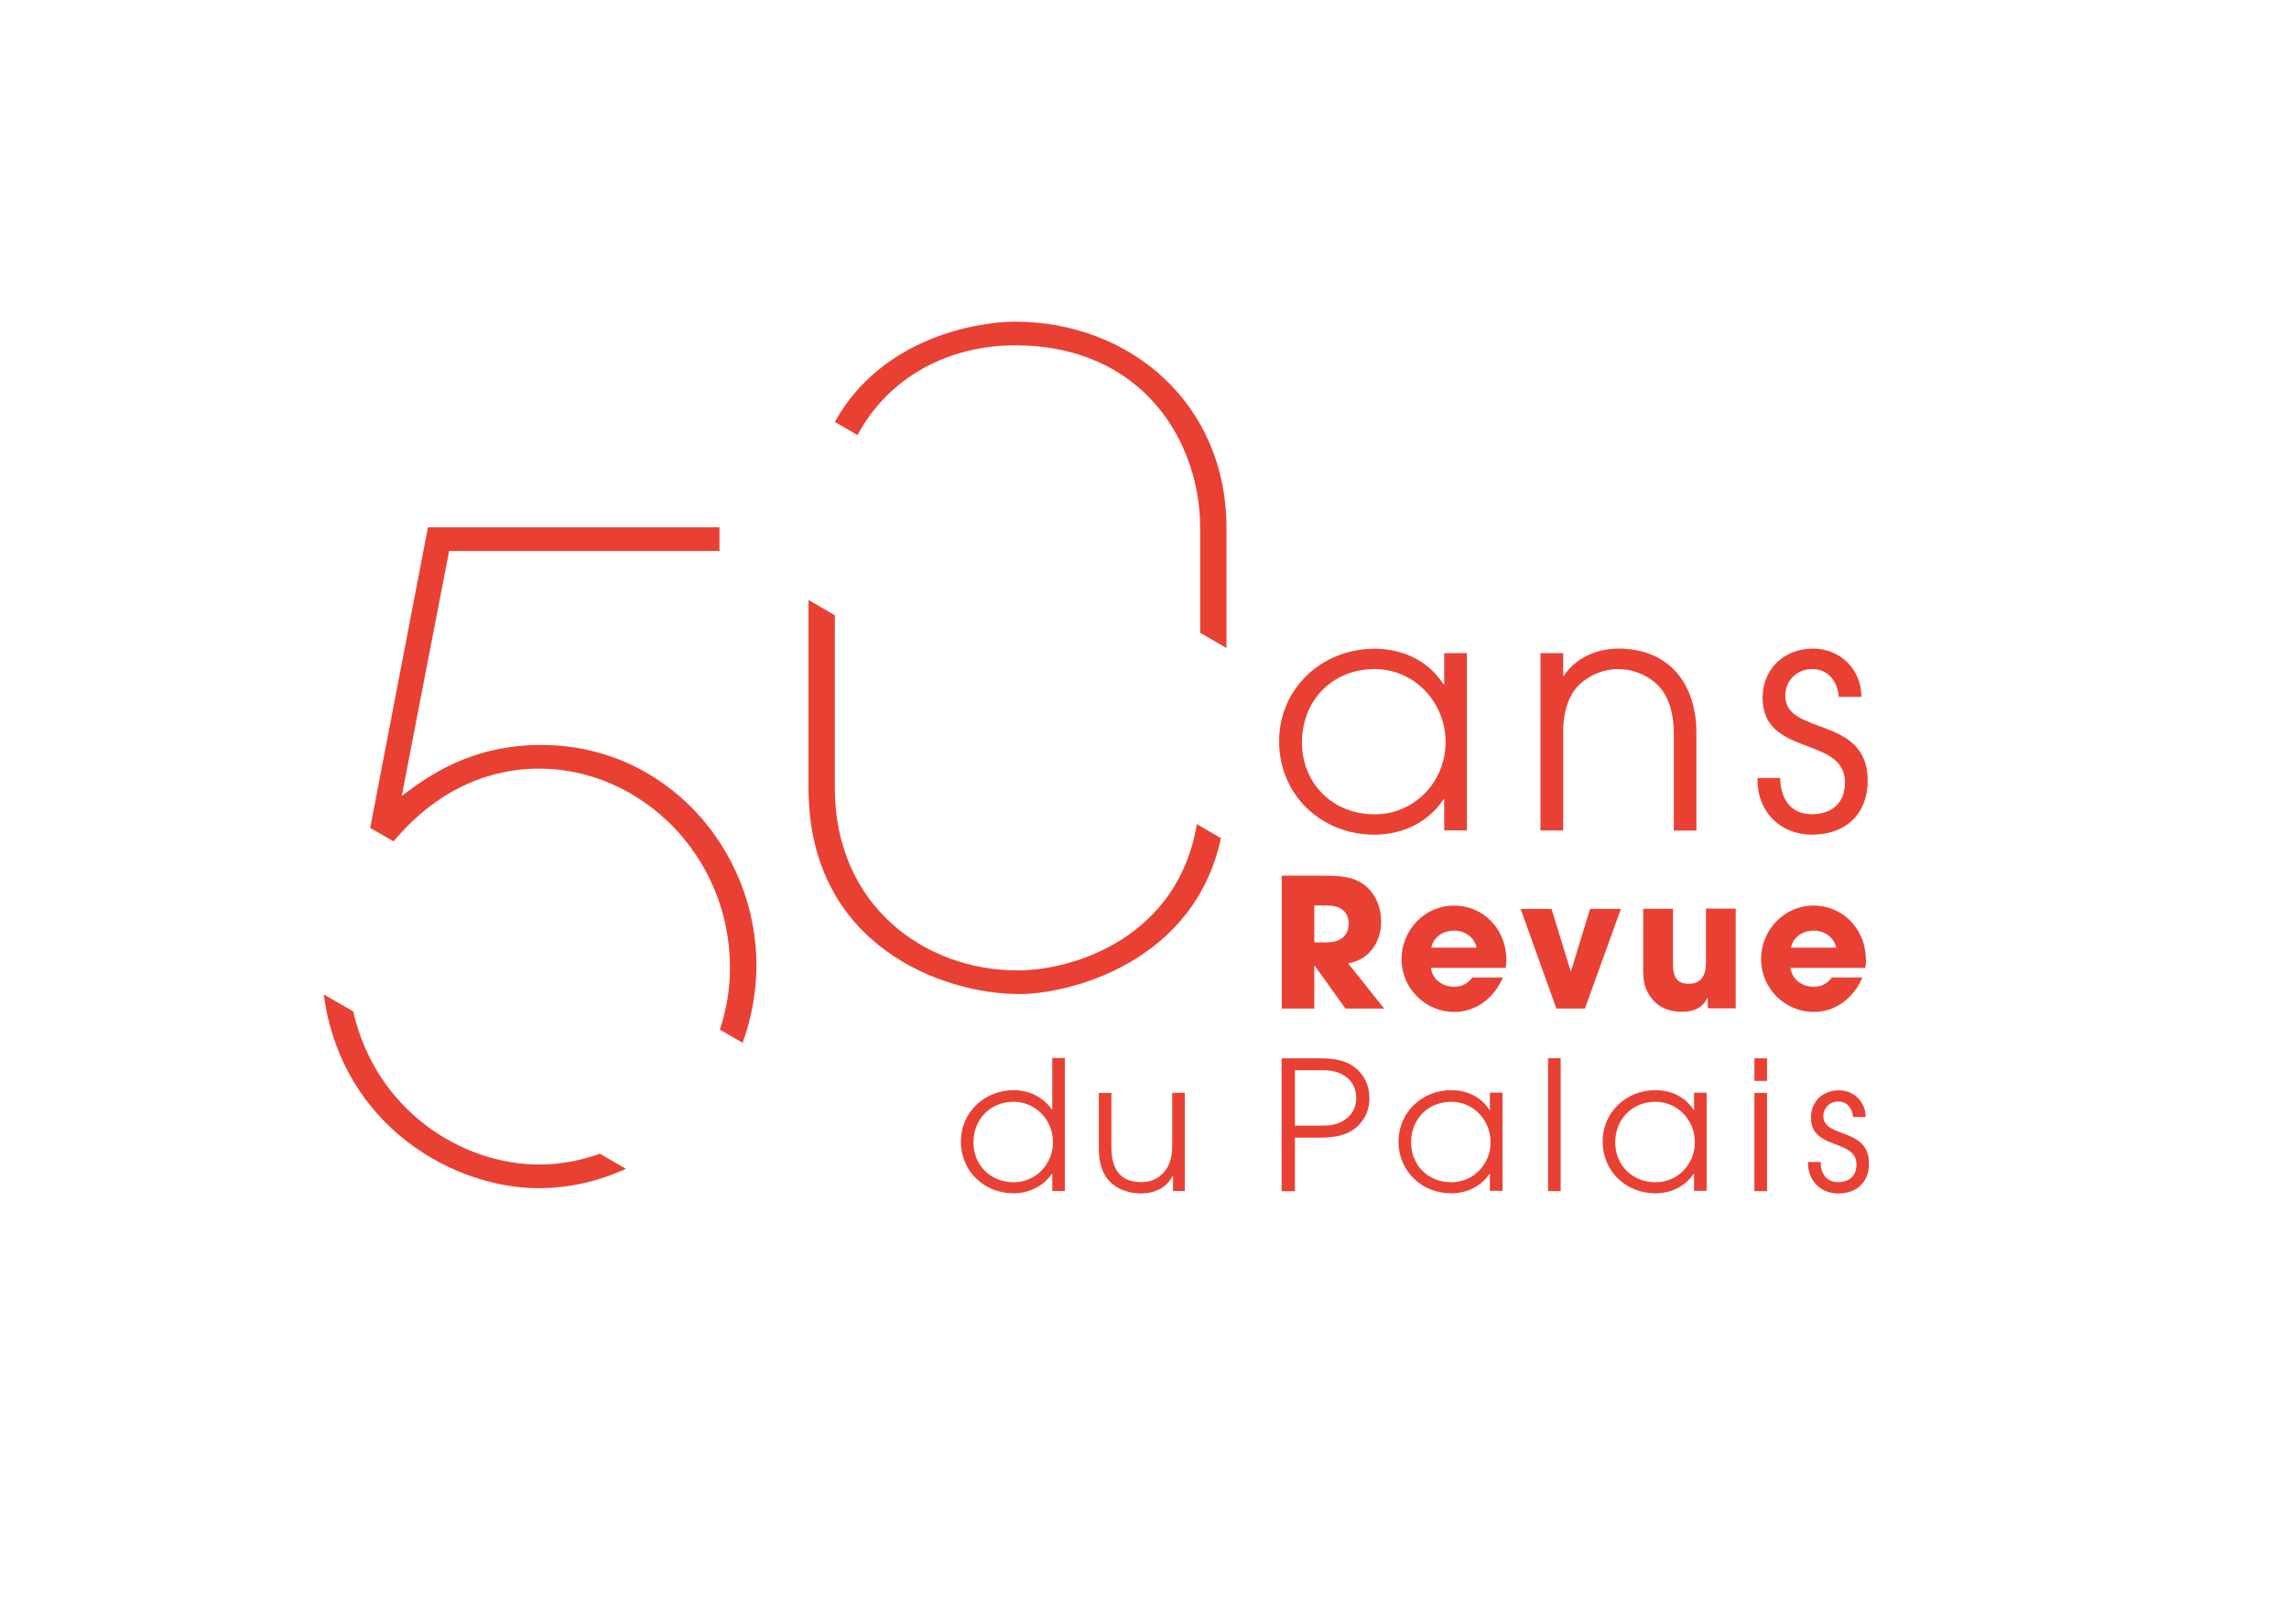 <?xml version="1.0" encoding="UTF-8"?>
<svg xmlns="http://www.w3.org/2000/svg" xmlns:xlink="http://www.w3.org/1999/xlink" version="1.1" id="Calque_1" x="0px" y="0px" viewBox="0 0 165.28 117.25" style="enable-background:new 0 0 165.28 117.25;" xml:space="preserve">
<style type="text/css">
	.st0{fill:#E84133;}
</style>
<g>
	<path class="st0" d="M97.15,72.84l-2.22-3.1H94.9v3.1h-2.35v-9.6h3.04c1.01,0,2.13,0.03,2.96,0.69c0.79,0.64,1.18,1.62,1.18,2.62   c0,1.48-0.87,2.78-2.39,3.02l2.61,3.27H97.15z M95.8,65.39H94.9v2.67h0.87c0.92,0,1.61-0.39,1.61-1.38   C97.38,65.74,96.64,65.39,95.8,65.39z"></path>
	<path class="st0" d="M108.72,69.9h-5.4c0.13,0.86,0.84,1.36,1.69,1.36c0.58,0,0.96-0.23,1.31-0.67h2.2   c-0.62,1.44-1.89,2.49-3.51,2.49c-2.1,0-3.81-1.71-3.81-3.81c0-2.09,1.66-3.87,3.77-3.87c2.21,0,3.8,1.76,3.8,3.93   C108.77,69.52,108.75,69.7,108.72,69.9z M104.98,67.21c-0.78,0-1.47,0.45-1.63,1.23h3.27C106.45,67.66,105.76,67.21,104.98,67.21z"></path>
	<path class="st0" d="M114.44,72.84h-2.06l-2.58-7.2h2.23l1.38,4.49h0.03l1.37-4.49h2.23L114.44,72.84z"></path>
	<path class="st0" d="M123.31,72.84v-0.77h-0.03c-0.38,0.78-1.06,1-1.87,1c-0.79,0-1.59-0.27-2.11-0.91   c-0.58-0.73-0.65-1.32-0.65-2.22v-4.31h2.15v3.98c0,0.82,0.18,1.44,1.15,1.44c0.89,0,1.23-0.64,1.23-1.47v-3.96h2.15v7.2H123.31z"></path>
	<path class="st0" d="M134.68,69.9h-5.4c0.13,0.86,0.84,1.36,1.69,1.36c0.58,0,0.96-0.23,1.31-0.67h2.2   c-0.62,1.44-1.89,2.49-3.51,2.49c-2.1,0-3.81-1.71-3.81-3.81c0-2.09,1.66-3.87,3.77-3.87c2.21,0,3.8,1.76,3.8,3.93   C134.74,69.52,134.72,69.7,134.68,69.9z M130.95,67.21c-0.78,0-1.47,0.45-1.63,1.23h3.27C132.41,67.66,131.73,67.21,130.95,67.21z"></path>
</g>
<g>
	<path class="st0" d="M75.98,86.02v-1.25h-0.03c-0.61,0.91-1.69,1.41-2.76,1.41c-2.13,0-3.81-1.6-3.81-3.74   c0-2.13,1.73-3.71,3.81-3.71c1.09,0,2.14,0.49,2.76,1.4h0.03v-3.72h0.91v9.6H75.98z M73.19,79.57c-1.69,0-2.9,1.26-2.9,2.93   c0,1.66,1.25,2.88,2.9,2.88c1.61,0,2.84-1.31,2.84-2.89C76.03,80.9,74.8,79.57,73.19,79.57z"></path>
	<path class="st0" d="M84.7,86.02v-1.1h-0.03c-0.42,0.87-1.34,1.27-2.27,1.27c-0.92,0-1.86-0.32-2.44-1.06   c-0.51-0.64-0.62-1.49-0.62-2.28v-3.92h0.91v3.9c0,1.47,0.53,2.54,2.15,2.54c0.6,0,1.06-0.16,1.5-0.57c0.62-0.6,0.74-1.3,0.74-2.13   v-3.75h0.91v7.09H84.7z"></path>
	<path class="st0" d="M97.69,81.6c-0.73,0.49-1.62,0.56-2.48,0.56H93.5v3.87h-0.96v-9.6h2.67c0.86,0,1.75,0.06,2.48,0.56   c0.78,0.53,1.19,1.38,1.19,2.31C98.89,80.23,98.47,81.07,97.69,81.6z M96.81,77.54c-0.54-0.26-1.05-0.25-1.65-0.25H93.5v4h1.66   c0.6,0,1.1,0.01,1.65-0.25c0.71-0.34,1.12-0.96,1.12-1.75S97.53,77.88,96.81,77.54z"></path>
	<path class="st0" d="M107.58,86.02v-1.25h-0.03c-0.62,0.93-1.66,1.41-2.76,1.41c-2.13,0-3.81-1.6-3.81-3.74   c0-2.13,1.72-3.71,3.81-3.71c1.12,0,2.15,0.47,2.76,1.43h0.03v-1.25h0.91v7.09H107.58z M104.79,79.57c-1.69,0-2.9,1.26-2.9,2.93   c0,1.66,1.24,2.88,2.9,2.88c1.61,0,2.84-1.31,2.84-2.89C107.63,80.9,106.4,79.57,104.79,79.57z"></path>
	<path class="st0" d="M111.78,86.02v-9.6h0.91v9.6H111.78z"></path>
	<path class="st0" d="M122.32,86.02v-1.25h-0.03c-0.62,0.93-1.66,1.41-2.76,1.41c-2.13,0-3.81-1.6-3.81-3.74   c0-2.13,1.72-3.71,3.81-3.71c1.12,0,2.15,0.47,2.76,1.43h0.03v-1.25h0.91v7.09H122.32z M119.54,79.57c-1.69,0-2.91,1.26-2.91,2.93   c0,1.66,1.25,2.88,2.91,2.88c1.61,0,2.84-1.31,2.84-2.89C122.38,80.9,121.14,79.57,119.54,79.57z"></path>
	<path class="st0" d="M126.68,78.06v-1.63h0.91v1.63H126.68z M126.68,86.02v-7.09h0.91v7.09H126.68z"></path>
	<path class="st0" d="M132.73,86.19c-1.27,0-2.18-0.92-2.18-2.19v-0.08h0.91c0.01,0.82,0.4,1.45,1.27,1.45   c0.8,0,1.32-0.45,1.32-1.27c0-1.88-3.29-1.01-3.29-3.39c0-1.17,0.87-1.97,2.02-1.97c1.09,0,1.93,0.84,1.93,1.93h-0.91   c-0.04-0.61-0.42-1.12-1.06-1.12c-0.61,0-1.08,0.45-1.08,1.06c0,1.62,3.29,0.78,3.29,3.4C134.96,85.39,134.06,86.19,132.73,86.19z"></path>
</g>
<g>
	<path class="st0" d="M61.92,31.42c2.29-4.28,6.69-6.48,11.36-6.48c9.25,0,13.38,6.97,13.38,13.19v7.57l1.9,1.1v-8.67   c0-9-6.97-14.9-15.28-14.9c-2.55,0-9.59,1.07-13,7.24L61.92,31.42z"></path>
	<path class="st0" d="M86.42,59.52c-1.34,8.08-8.75,10.56-12.95,10.56c-6.72,0-13.19-4.69-13.19-13.19V44.43l-1.9-1.1v13.56   c0,11.47,9.76,14.9,15.21,14.9c3.67,0,12.64-2.28,14.57-11.26L86.42,59.52z"></path>
</g>
<g>
	<path class="st0" d="M28.42,60.76c4.07-4.86,8.59-5.25,10.53-5.25c7.23,0,13.76,6.21,13.76,14.39c0,1.56-0.27,3.05-0.73,4.46   l1.64,0.95c0.63-1.73,1-3.61,1-5.6c0-8.3-6.47-15.91-15.53-15.91c-5.2,0-8.3,2.35-10.08,3.68l3.42-17.69h19.52v-1.71H30.9   l-4.17,21.71L28.42,60.76z"></path>
	<path class="st0" d="M43.31,83.32c-1.39,0.5-2.85,0.78-4.37,0.78c-5.57,0-11.78-3.86-13.44-11.06l-2.13-1.23   c1.34,9.72,9.6,14,15.5,14c2.22,0,4.36-0.5,6.33-1.4L43.31,83.32z"></path>
</g>
<g>
	<path class="st0" d="M104.28,59.98v-2.25h-0.05c-1.12,1.69-3,2.55-4.99,2.55c-3.84,0-6.88-2.88-6.88-6.74   c0-3.84,3.11-6.69,6.88-6.69c2.01,0,3.88,0.84,4.99,2.57h0.05v-2.25h1.64v12.8H104.28z M99.25,48.32c-3.04,0-5.24,2.27-5.24,5.29   c0,3,2.25,5.2,5.24,5.2c2.9,0,5.13-2.36,5.13-5.22S102.15,48.32,99.25,48.32z"></path>
	<path class="st0" d="M120.86,59.98v-7.05c0-1.22-0.3-2.65-1.22-3.51c-0.75-0.7-1.76-1.1-2.79-1.1c-1.03,0-2.04,0.4-2.79,1.1   c-0.89,0.84-1.19,2.22-1.19,3.39v7.16h-1.64v-12.8h1.64v1.64h0.05c0.84-1.31,2.41-1.97,3.93-1.97c3.68,0,5.64,2.55,5.64,6.09v7.05   H120.86z"></path>
	<path class="st0" d="M130.83,60.28c-2.29,0-3.93-1.66-3.93-3.96v-0.14h1.64c0.02,1.47,0.73,2.62,2.29,2.62   c1.45,0,2.39-0.82,2.39-2.29c0-3.39-5.95-1.83-5.95-6.11c0-2.11,1.57-3.56,3.65-3.56c1.97,0,3.49,1.52,3.49,3.49h-1.64   c-0.07-1.1-0.75-2.01-1.92-2.01c-1.1,0-1.94,0.82-1.94,1.92c0,2.93,5.95,1.4,5.95,6.13C134.85,58.83,133.24,60.28,130.83,60.28z"></path>
</g>
</svg>
